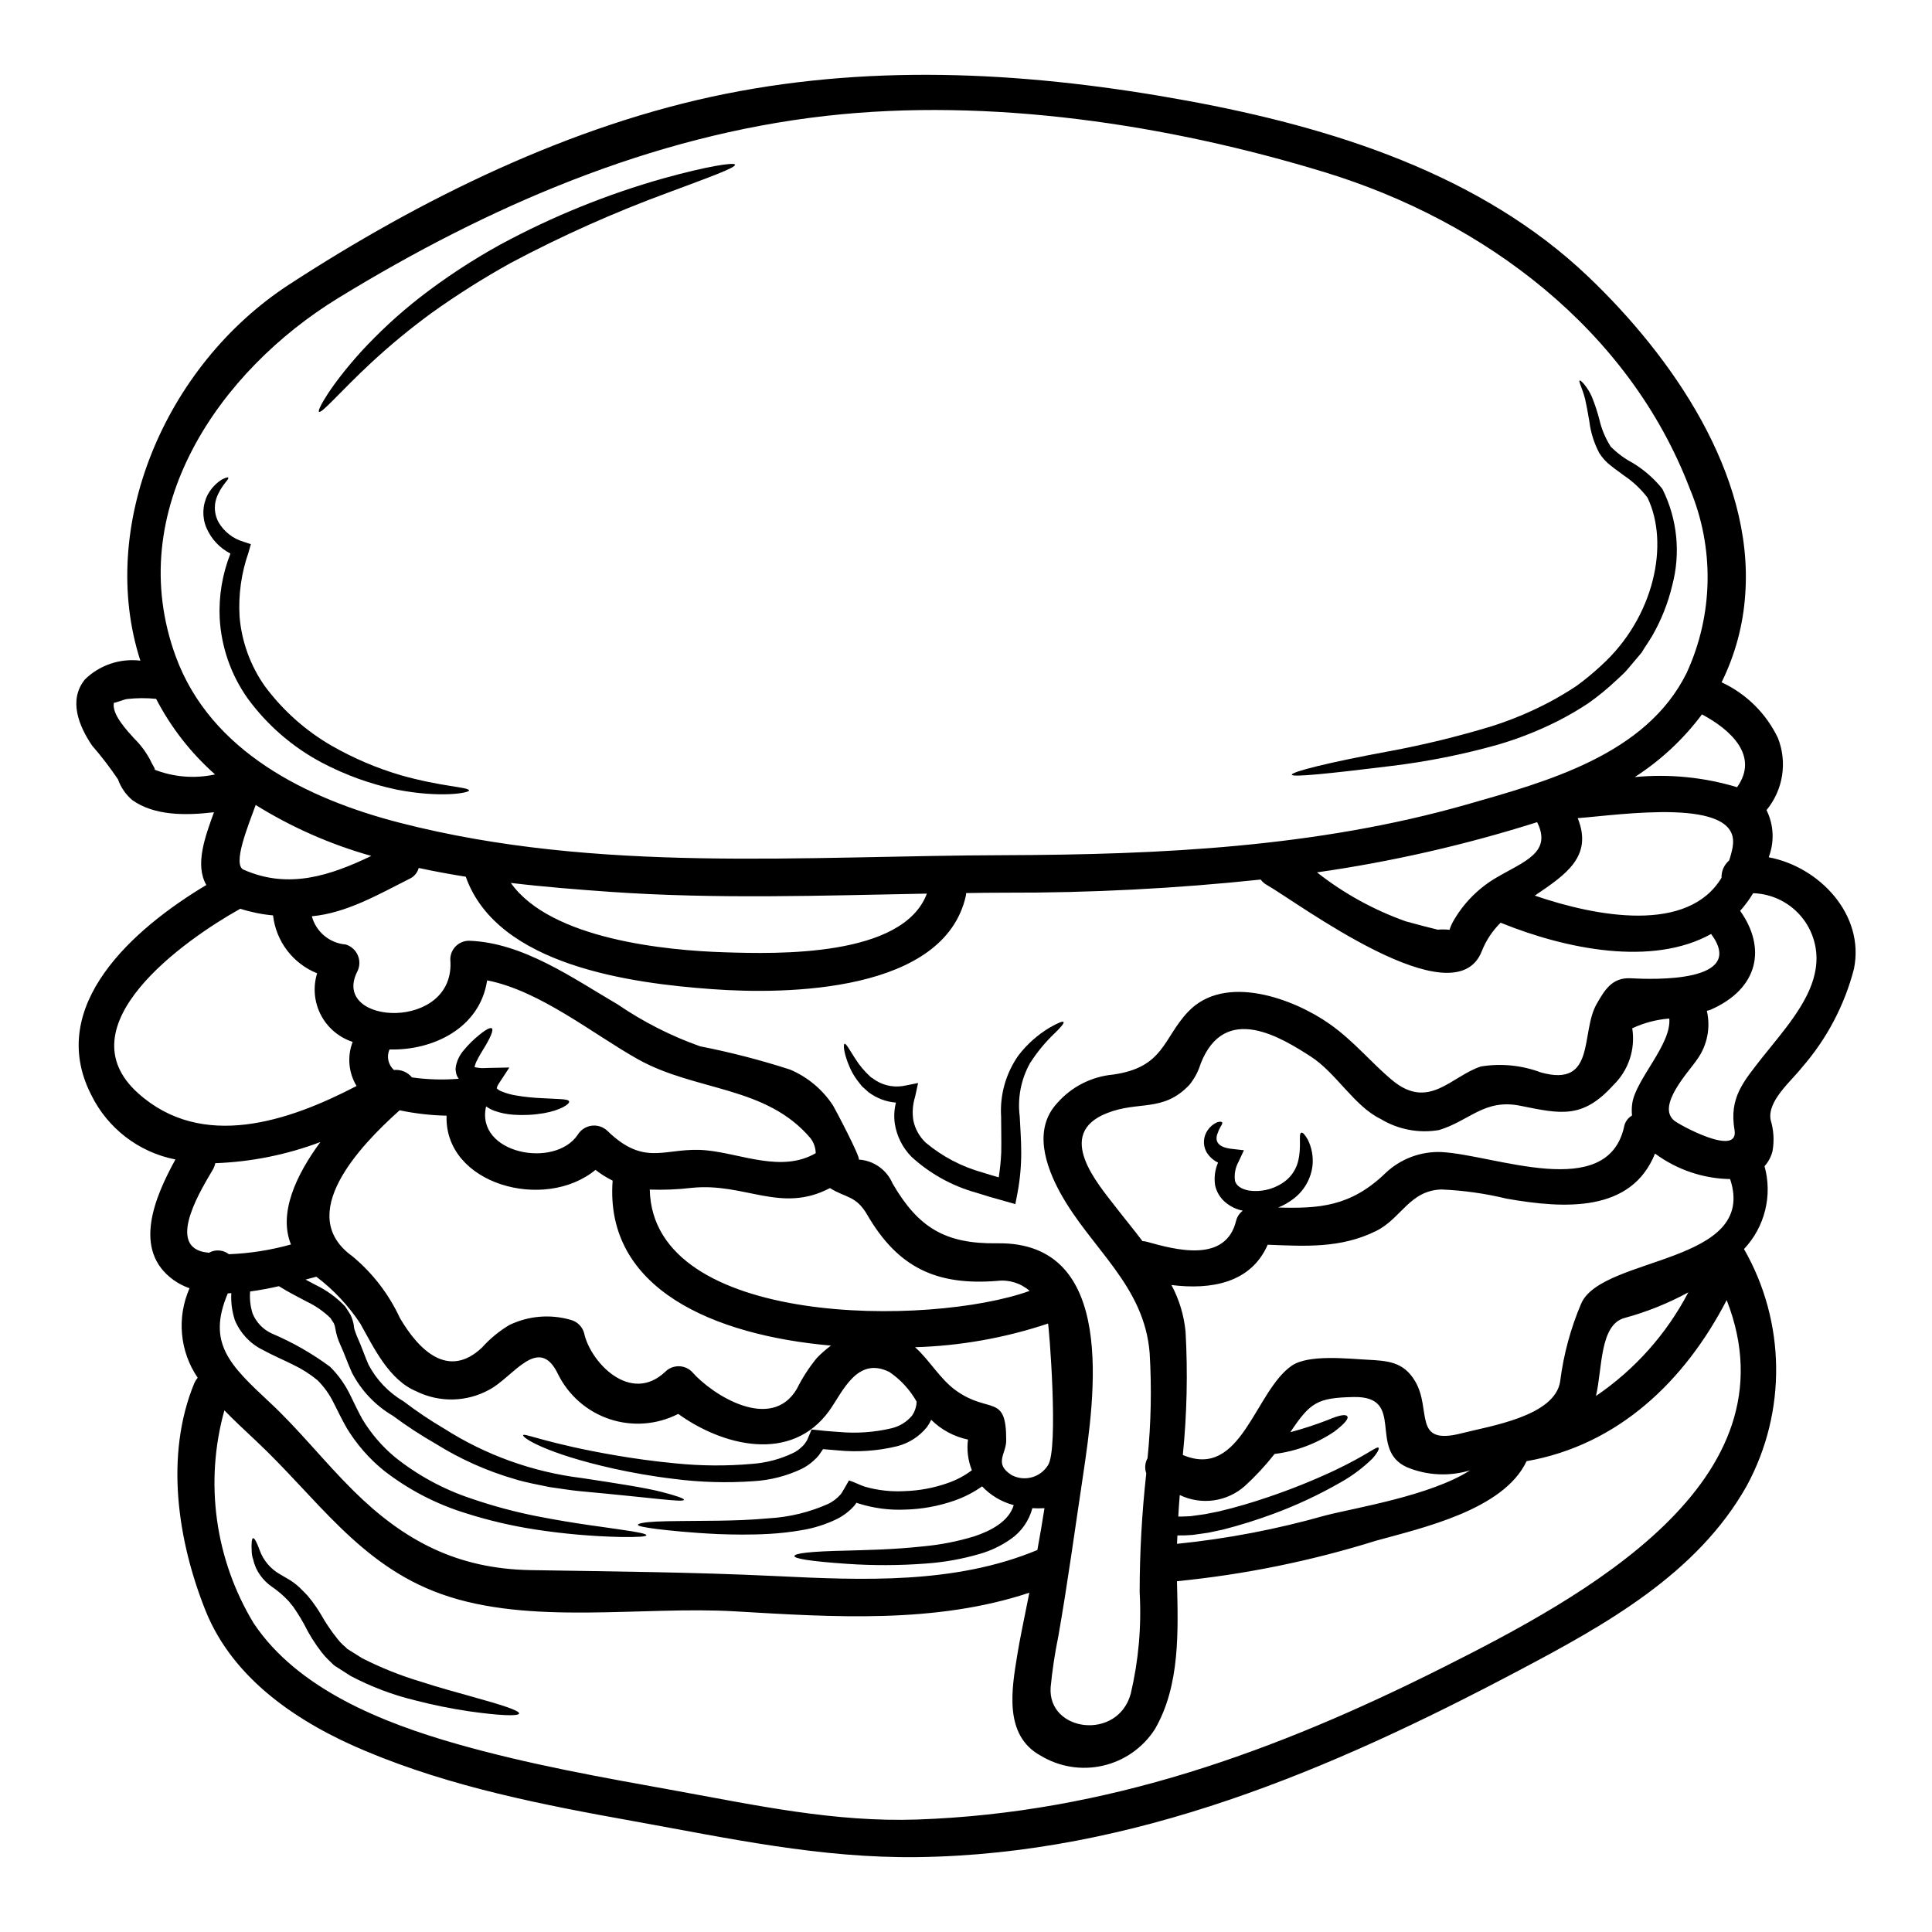 <?xml version="1.0" encoding="UTF-8"?>
<!-- Uploaded to: SVG Repo, www.svgrepo.com, Generator: SVG Repo Mixer Tools -->
<svg fill="#000000" width="800px" height="800px" version="1.1" viewBox="144 144 512 512" xmlns="http://www.w3.org/2000/svg">
 <g>
  <path d="m371.55 451.3c3.953 0.23 7.438 2.684 8.988 6.332 6.801 11.711 13.965 16.055 27.73 15.855 31.91-0.5 25.84 40.699 22.754 61.496-2.156 14.328-4.047 28.34-6.535 42.551-0.93 4.504-1.617 9.059-2.059 13.637-0.789 11.84 17.809 14.191 21.23 1.688 2.078-8.805 2.875-17.867 2.363-26.898 0.008-10.527 0.594-21.047 1.754-31.508-0.473-1.324-0.348-2.789 0.336-4.016 0.93-9.246 1.117-18.551 0.562-27.828-1.395-17.945-15.426-27.594-23.617-42.355-3.938-7.168-7.363-16.926-0.895-23.914 3.781-4.324 9.078-7.031 14.797-7.562 13.531-1.895 13.234-9.59 19.867-16.617 9.785-10.383 28.16-3.418 37.512 3.184 6.504 4.574 10.75 10.016 16.652 14.957 9.719 8.031 15.621-1.125 23.48-3.68h0.004c5.332-0.867 10.797-0.324 15.852 1.574 14.762 4.148 10.445-10.629 14.828-18.176 2.09-3.644 4.078-7.031 8.984-6.766 6.074 0.336 30.914 1.18 21.328-11.742-15.559 8.66-38.375 4.082-55.789-2.984h0.004c-2.168 2.141-3.867 4.703-4.988 7.535-7.168 18.441-48.926-12.988-56.98-17.547-0.633-0.359-1.188-0.844-1.625-1.426-22.5 2.383-45.109 3.543-67.73 3.481-3.418 0-6.867 0.035-10.316 0.102-0.031 0.195-0.031 0.43-0.066 0.66-5.668 25.676-47.43 26.27-67.305 24.797-21.055-1.527-56.879-6.129-65.234-29.789-4.18-0.664-8.359-1.43-12.473-2.32v-0.004c-0.336 1.258-1.211 2.301-2.391 2.852-8.125 4.082-16.68 9.094-25.934 9.953 1.117 4.141 4.711 7.133 8.984 7.481 1.469 0.445 2.656 1.523 3.234 2.945 0.582 1.418 0.492 3.019-0.242 4.367-6.961 14.195 26.34 15.82 24.715-3.348v-0.004c0.008-2.738 2.231-4.953 4.969-4.953 14.262 0.465 27.496 9.918 39.359 16.852v-0.004c6.781 4.641 14.137 8.379 21.879 11.125 8.062 1.582 16.027 3.644 23.844 6.168 4.656 1.977 8.613 5.289 11.379 9.52 0.289 0.398 7.652 14.332 6.789 14.332zm-186.74-103.39c5.144 2.043 10.781 2.504 16.188 1.324-6.398-5.656-11.695-12.449-15.625-20.031-2.535-0.254-5.094-0.242-7.629 0.035-1.094 0.129-3.543 1.258-3.543 0.93-0.73 3.082 3.582 7.562 5.402 9.586l0.004-0.004c1.703 1.684 3.137 3.617 4.246 5.738 0.594 1.371 1.652 2.684 0.957 2.422zm427.94 23.281c13.383 2.523 25.535 15.227 22.555 29.621-2.512 9.652-7.234 18.59-13.797 26.105-2.754 3.543-9.258 8.855-8.266 13.898 0.812 2.664 0.98 5.481 0.496 8.223-0.363 1.492-1.09 2.871-2.121 4.012 2.152 7.769 0.09 16.094-5.438 21.961 11.082 19.355 11.371 43.066 0.762 62.684-13.102 23.383-37.484 36.883-60.531 49.059-49.715 26.301-102.05 48.656-159.24 49.402-25.77 0.332-50.016-4.977-75.223-9.52-24.117-4.328-48.227-9.02-70.949-18.543-17.578-7.328-35.09-18.836-42.484-37.148-7.477-18.641-10.879-41.328-3.019-60.398 0.23-0.516 0.531-0.996 0.891-1.43-4.766-7.004-5.578-15.969-2.156-23.715-1.512-0.523-2.941-1.258-4.242-2.188-11.02-7.926-4.945-22.023 0.496-31.941-9.738-1.91-18.02-8.285-22.355-17.211-11.973-23.555 11.246-43.984 30.547-55.523-3.082-5.406-0.328-12.77 2.027-19.285-7.477 0.895-15.824 0.961-21.691-3.25v-0.008c-1.711-1.461-3.004-3.348-3.75-5.469-2.106-3.121-4.398-6.113-6.867-8.953-3.484-5.144-6.332-12.043-1.891-17.516h0.004c3.887-3.805 9.293-5.633 14.691-4.977-11.414-35.289 6.266-78.043 39.359-99.637 34.793-22.656 74.785-42.391 115.76-50.582 40.602-8.129 81.695-5.606 122.26 1.824 38.109 7 77.812 19.336 106.5 46.805 21.855 20.891 43.719 52.039 41.43 83.98v-0.004c-0.531 8.121-2.664 16.055-6.269 23.352 6.539 3.035 11.82 8.254 14.926 14.762 1.25 3.164 1.629 6.602 1.098 9.965-0.531 3.359-1.953 6.516-4.117 9.141 1.906 3.848 2.133 8.312 0.633 12.34-0.012 0.055-0.02 0.109-0.027 0.164zm12.203 30.699c1.16-5.047-0.004-10.352-3.168-14.453-3.168-4.102-8.004-6.57-13.184-6.731-1 1.664-2.156 3.227-3.445 4.676 6.898 9.688 5.074 20.535-7.828 26.207-0.324 0.125-0.656 0.227-0.996 0.297 1.043 4.488 0.09 9.207-2.617 12.938-2.156 3.184-10.75 12.176-6.074 16.117 1.18 1.062 17.281 9.887 16.023 2.523-1.461-8.594 2.32-12.773 7.477-19.375 4.961-6.262 12.125-14.125 13.816-22.184zm-20.598-49.285c5.934-8.359-1.828-15.293-9.32-19.285-4.891 6.559-10.926 12.188-17.809 16.613 9.133-0.875 18.348 0.039 27.133 2.688zm-1.18 15.742c2.32-13.383-30.148-8.328-41.062-7.531 4.113 10.234-3.281 15.023-11.375 20.531 16.352 5.606 40.566 10.117 49.488-4.742h-0.004c-0.059-1.754 0.688-3.438 2.023-4.578 0.398-1.195 0.715-2.414 0.953-3.652zm-40.078 120.96c5.769-12.473 46.867-10.316 39.402-32.84h0.004c-7.137-0.125-14.055-2.461-19.805-6.691-0.035-0.035-0.066-0.035-0.102-0.066-6.266 15.59-23.812 14.691-39.359 11.941-5.644-1.367-11.41-2.18-17.211-2.426-8.492 0.234-10.715 7.766-17.383 11.02-9.355 4.609-18.676 4.016-28.691 3.617-4.414 10.148-14.992 12.004-25.508 10.68 2.062 3.848 3.336 8.062 3.746 12.406 0.605 10.883 0.363 21.793-0.727 32.637 15.555 6.602 19.039-16.926 28.891-23.684 4.477-3.019 14.828-1.824 19.766-1.574 5.641 0.297 9.84 0.496 12.938 5.769 4.445 7.598-0.832 17.113 12.305 13.734 7.477-1.926 24.711-4.481 26.105-13.777l-0.004 0.004c0.902-7.148 2.797-14.133 5.633-20.75zm-36.688 96.582c37.02-18.609 94.035-49.156 75.18-97.348-11.074 21.391-28.691 38.406-53.035 42.688-6.07 12.938-27.797 17.711-39.836 21.062v-0.004c-17.191 5.375-34.883 8.977-52.805 10.75 0.301 13.098 0.898 27.594-5.867 39.234-3.148 4.887-8.074 8.348-13.738 9.648-5.66 1.305-11.609 0.34-16.57-2.68-9.84-5.402-7.598-17.742-6.137-26.734 0.531-3.418 1.754-9.254 3.184-16.418-24.941 8.266-51.875 6.469-77.934 4.941-24.68-1.457-54.316 3.816-77.879-4.574-21.793-7.762-33.102-25.641-49.32-40.797-2.988-2.785-5.738-5.375-8.191-7.894-5.297 19.043-2.5 39.434 7.727 56.352 11.676 17.578 34.398 26.5 53.863 32.043 19.074 5.438 38.543 8.887 58.043 12.402 21.359 3.883 42.16 8.391 64.047 7.633 50.152-1.762 94.859-17.984 139.27-40.305zm64.551-263.52c7.133-15.465 7.434-33.219 0.832-48.918-16.137-42.16-54.395-70.848-96.652-83.785-41.559-12.703-88.793-19.863-132.21-14.957-46.336 5.207-89.617 24.008-129.16 48.191-31.715 19.371-57.383 56.418-43.176 95.125 9.258 25.191 34.859 37.715 59.34 44.016 52.441 13.496 106.97 8.723 160.44 8.59 41.027-0.129 82.492-2.09 122.16-13.383 21.277-6.086 47.68-13.145 58.426-34.879zm-14.398 114.04c0.961-6.434 10.445-15.656 9.816-22.488v0.004c-3.398 0.262-6.727 1.137-9.816 2.586 0.887 5.551-0.996 11.184-5.039 15.09-8.125 8.953-13.832 7.629-24.613 5.441-9.547-1.926-13.43 3.981-21.559 6.434-5.348 0.918-10.852-0.133-15.488-2.953-7-3.387-11.809-12.273-18.578-16.582-7.527-4.812-22.719-14.496-29.125 2.019-0.621 2.035-1.637 3.93-2.988 5.574-6.961 7.332-13.434 4.113-21.855 7.477-13.934 5.512-2.391 18.707 2.363 24.875 2.254 2.922 4.723 5.902 7.086 9.02l-0.004 0.004c0.383 0.008 0.758 0.062 1.125 0.164 7.5 2.094 20.996 5.84 23.715-5.637 0.273-1.035 0.895-1.949 1.762-2.586-1.543-0.312-2.996-0.969-4.25-1.926-1.551-1.16-2.644-2.832-3.082-4.723-0.336-2.062-0.074-4.184 0.766-6.102-1.312-0.621-2.402-1.629-3.121-2.887-0.957-1.836-0.805-4.051 0.395-5.738 0.633-0.926 1.52-1.648 2.555-2.086 0.664-0.168 1.062-0.168 1.227 0.031 0.164 0.199 0 0.598-0.395 1.18-0.383 0.684-0.691 1.41-0.93 2.156-0.531 1.891 0.465 3.344 3.938 3.711l3.184 0.367-1.461 3.117c-0.84 1.539-1.156 3.309-0.895 5.043 0.332 1.18 1.574 2.121 3.684 2.523 3 0.414 6.051-0.23 8.621-1.828 2.109-1.258 3.66-3.273 4.332-5.637 1.129-4.246 0.066-7.598 0.93-7.871 0.367-0.129 0.965 0.5 1.727 1.859 1.023 2.074 1.457 4.387 1.258 6.691-0.383 3.668-2.316 6.996-5.309 9.148-1.172 0.875-2.453 1.59-3.812 2.129 10.75 0.297 19.141-0.199 28.34-9.023v-0.004c3.992-3.848 9.387-5.894 14.93-5.672 14.168 0.73 43.977 13.27 48.414-6.731h-0.004c0.234-1.242 1-2.32 2.094-2.953-0.113-1.07-0.09-2.152 0.066-3.219zm-9.621 77.539h0.004c10.301-6.992 18.711-16.426 24.477-27.461-5.359 2.918-11.039 5.199-16.926 6.797-6.586 1.801-5.828 13.34-7.551 20.672zm-26.43-137.34c7.297-4.309 14.895-6.602 10.844-14.73v0.004c-19.051 6.031-38.562 10.48-58.34 13.305 7.078 5.57 15.023 9.953 23.512 12.969 2.82 0.789 5.641 1.523 8.488 2.219h0.004c1.039-0.094 2.082-0.082 3.121 0.035 0.254-0.793 0.586-1.562 0.996-2.289 2.715-4.769 6.637-8.738 11.375-11.512zm-6.93 157.05h-0.004c-5.5 1.668-11.406 1.375-16.715-0.824-10.484-4.723-0.133-18.895-14.168-18.609-9.684 0.199-11.508 1.496-16.746 9.32h-0.004c3.383-0.898 6.719-1.984 9.98-3.254 3.184-1.359 4.723-1.523 5.117-0.961s-0.465 1.789-3.418 4.047h0.004c-4.742 3.203-10.176 5.238-15.855 5.938-2.387 3.043-5.019 5.883-7.871 8.492-2.32 2.055-5.195 3.379-8.266 3.805-3.066 0.426-6.191-0.066-8.984-1.414-0.164 1.922-0.301 3.812-0.395 5.703 1.062 0.031 2.219-0.066 3.281-0.098 1.289-0.164 2.586-0.367 3.812-0.531 1.258-0.23 2.453-0.5 3.648-0.727 4.777-1.129 9.02-2.426 12.836-3.715l0.004-0.004c6.035-2.023 11.945-4.391 17.711-7.086 4.328-2.055 7.164-3.68 8.922-4.723 1.758-1.043 2.555-1.574 2.856-1.359 0.23 0.164-0.098 1.16-1.594 2.852-2.543 2.492-5.41 4.637-8.52 6.371-5.695 3.266-11.656 6.055-17.816 8.328-4.348 1.605-8.777 2.992-13.266 4.144-1.258 0.266-2.586 0.531-3.914 0.832-1.355 0.195-2.75 0.395-4.18 0.594v-0.004c-1.336 0.113-2.672 0.16-4.012 0.137-0.035 0.727-0.066 1.492-0.102 2.223 13.316-1.352 26.484-3.871 39.359-7.531 7.711-1.988 27.844-5.207 38.293-11.941zm-111.88-1.32c2.953-4.211 0.23-37.645 0.031-37.578-11.371 3.801-23.238 5.914-35.223 6.266 3.883 3.484 6.602 8.457 10.879 11.512 8.855 6.297 13.301 0.629 13.27 13.199 0 3.582-3.387 6.137 1.457 9.191h-0.004c3.383 1.773 7.559 0.645 9.59-2.59zm-0.898 11.344c-1.07 0.066-2.144 0.066-3.215 0-0.875 3.328-2.91 6.234-5.738 8.195-2.484 1.746-5.242 3.07-8.16 3.91-4.746 1.391-9.629 2.258-14.562 2.586-6.848 0.508-13.719 0.531-20.566 0.066-10.234-0.695-14.031-1.426-14.031-2.055 0-0.727 3.984-1.258 14.098-1.461 5.074-0.164 11.707-0.23 20.074-1.125 4.578-0.422 9.102-1.312 13.5-2.656 4.309-1.426 9.156-3.914 10.445-8.266-3.203-0.844-6.109-2.566-8.387-4.973-2.277 1.613-4.773 2.894-7.414 3.801-4.199 1.457-8.598 2.254-13.039 2.359-4.094 0.176-8.188-0.355-12.102-1.574-0.664-0.199-0.531-0.164-0.598-0.199l-0.133-0.066-0.531 0.762h-0.004c-1.312 1.484-2.902 2.699-4.676 3.582-2.969 1.438-6.129 2.434-9.387 2.957-2.766 0.477-5.555 0.797-8.355 0.961-5.242 0.301-9.754 0.199-13.629 0.066-7.797-0.367-13.102-0.965-16.488-1.363-3.383-0.465-4.84-0.762-4.84-1.094 0-0.332 1.492-0.695 4.91-0.863 3.418-0.164 8.758-0.133 16.453-0.23 3.844-0.066 8.266-0.164 13.27-0.629h-0.008c5.5-0.305 10.898-1.621 15.922-3.883 1.227-0.621 2.316-1.477 3.215-2.516l0.266-0.395 0.664-1.094 1.227-2.152h0.004c0.781 0.242 1.543 0.543 2.285 0.891 0.629 0.289 1.27 0.543 1.926 0.766 3.391 0.969 6.922 1.367 10.445 1.18 3.938-0.113 7.832-0.84 11.543-2.152 2.289-0.789 4.438-1.93 6.371-3.387-1.035-2.574-1.387-5.375-1.027-8.125-3.688-0.773-7.074-2.594-9.754-5.242-0.305 0.664-0.672 1.297-1.094 1.891-2.027 2.527-4.82 4.324-7.961 5.117-5.141 1.246-10.457 1.613-15.723 1.094-1.18-0.098-2.422-0.195-3.582-0.301-0.27-0.031-0.332-0.066-0.367 0.066l-0.992 1.461c-0.43 0.539-0.91 1.039-1.43 1.492-0.953 0.875-2.023 1.613-3.184 2.191-3.977 1.883-8.277 2.988-12.668 3.25-7.055 0.508-14.145 0.309-21.16-0.598-6.137-0.727-11.414-1.723-15.957-2.715-18.172-4.051-24.402-8.293-24.008-8.891 0.297-0.598 6.633 2.32 24.676 5.402 4.512 0.762 9.719 1.527 15.719 2.09 6.734 0.684 13.52 0.727 20.266 0.133 3.773-0.27 7.465-1.246 10.879-2.887 0.809-0.383 1.547-0.898 2.188-1.523 0.32-0.266 0.609-0.566 0.863-0.895l0.367-0.531c0.199-0.262 0.355-0.551 0.461-0.863l0.629-1.492 0.301-0.762c0.031-0.035 0.066-0.133 0.098-0.164l0.199 0.031 0.395 0.035c1.062 0.098 2.125 0.23 3.184 0.332 1.125 0.098 2.289 0.164 3.453 0.266v-0.004c4.688 0.43 9.414 0.098 13.996-0.992 2.082-0.504 3.949-1.656 5.34-3.289 0.766-1.102 1.203-2.402 1.262-3.746-1.77-3.144-4.246-5.84-7.234-7.871-8.559-4.246-12.371 5.273-15.887 10.215-10.148 14.129-28.391 9.32-40.066 0.898l0.004-0.004c-5.621 2.883-12.164 3.383-18.16 1.395-5.992-1.988-10.938-6.305-13.723-11.973-5.117-10.629-11.906 0.895-18.207 4.176-5.973 3.285-13.172 3.449-19.285 0.434-7.293-3.019-11.277-11.543-14.891-17.977-3.148-4.766-7.086-8.961-11.645-12.406-0.898 0.23-1.859 0.496-2.856 0.762 0.898 0.465 1.789 0.93 2.688 1.426h0.004c2.906 1.402 5.535 3.312 7.762 5.644 0.496 0.727 0.996 1.492 1.457 2.254v0.004c0.402 0.852 0.695 1.758 0.867 2.688 0.016 0.578 0.141 1.152 0.359 1.688 0.164 0.539 0.367 1.062 0.598 1.574 1.18 2.621 2.023 5.207 2.984 7.332 2.125 4.016 5.332 7.359 9.254 9.652 3.457 2.633 7.066 5.059 10.812 7.262 11.027 7.019 23.48 11.484 36.457 13.07 9.785 1.488 16.715 2.551 20.996 3.644 4.277 1.094 6.102 1.789 6.039 2.125-0.23 0.727-7.566-0.465-27.531-2.289-2.488-0.23-5.207-0.695-8.094-1.094-2.887-0.629-6.039-1.125-9.254-2.121h-0.004c-7.387-2.148-14.441-5.309-20.965-9.387-3.91-2.238-7.688-4.711-11.305-7.398-4.606-2.699-8.355-6.641-10.816-11.379-1.18-2.586-1.988-5.039-3.051-7.328-0.684-1.449-1.152-2.992-1.395-4.578-0.059-0.438-0.191-0.863-0.395-1.258-0.301-0.434-0.562-0.832-0.828-1.297h0.004c-1.852-1.812-3.996-3.301-6.34-4.406-2.289-1.258-4.742-2.422-7.363-4.082-2.488 0.562-5.043 1.062-7.629 1.395-0.164 1.98 0.062 3.977 0.668 5.871 0.965 2.332 2.777 4.215 5.074 5.269 5.481 2.32 10.668 5.281 15.453 8.824 2.102 2.086 3.844 4.5 5.164 7.148 1.227 2.488 2.223 4.644 3.387 6.734 2.293 3.809 5.207 7.203 8.625 10.051 6.027 4.828 12.867 8.543 20.199 10.977 5.742 1.977 11.617 3.555 17.578 4.723 10.348 2.023 17.613 2.816 22.258 3.543 4.609 0.66 6.602 1.094 6.602 1.461s-2.09 0.527-6.769 0.465c-7.609-0.164-15.199-0.832-22.719-1.992-6.195-0.953-12.305-2.383-18.277-4.281-7.906-2.418-15.305-6.262-21.828-11.348-3.879-3.148-7.188-6.941-9.785-11.207-1.297-2.254-2.457-4.68-3.582-6.898v-0.004c-1.074-2.144-2.484-4.106-4.18-5.805-1.996-1.645-4.191-3.039-6.535-4.144-2.488-1.258-5.172-2.363-8.062-3.938h0.004c-3.316-1.648-5.918-4.445-7.328-7.871-0.746-2.301-1.062-4.719-0.93-7.133-0.301 0.031-0.598 0.031-0.93 0.066-5.606 13.164 0.531 19.008 11.043 28.824 7.926 7.359 14.562 15.887 22.258 23.48 13.465 13.336 27.527 20.664 46.84 21.031 21.691 0.363 43.219 0.531 64.945 1.574 23.223 1.125 47.598 2.188 69.453-6.898 0.664-3.566 1.297-7.277 1.891-11.102zm-3.938-57.578v-0.004c-2.359-2.066-5.492-3.031-8.605-2.648-15.887 1.258-26.203-3.348-34.43-17.512-2.984-5.141-5.606-4.414-9.883-7.086-12.988 6.832-22.523-1.496-36.605-0.066-3.699 0.438-7.422 0.594-11.145 0.465 0.746 36.566 74.523 36.305 100.66 26.848zm-56.395 17.777c1.156-1.199 2.41-2.297 3.746-3.285-30.945-2.719-60.035-14.957-57.859-43.719v0.004c-1.609-0.793-3.129-1.746-4.543-2.852-13.531 11.145-40.07 3.844-39.469-14.363h-0.004c-4.18-0.09-8.344-0.566-12.438-1.426-10.812 9.652-27.73 27.699-12.57 38.645v-0.004c5.383 4.449 9.703 10.051 12.637 16.387 5.012 8.559 12.836 16.32 21.789 7.824 2.09-2.328 4.516-4.328 7.199-5.934 5.094-2.465 10.922-2.949 16.352-1.363 1.695 0.469 3.019 1.789 3.488 3.484 1.621 7.664 12.27 19.008 21.523 10.234h-0.004c1.953-1.922 5.086-1.922 7.035 0 5.305 6.102 20.996 16.137 27.828 4.547 1.449-2.918 3.223-5.664 5.289-8.18zm-0.297-54.277c-0.027-1.426-0.504-2.801-1.359-3.938-11.809-13.965-30.285-12.371-45.656-20.895-11.773-6.57-26.035-18.242-40.066-20.965-1.895 12.707-14.43 18.641-25.871 18.309-0.832 1.879-0.352 4.078 1.18 5.441 1.82-0.18 3.613 0.559 4.777 1.969 4.109 0.578 8.27 0.699 12.402 0.363-0.336-0.426-0.574-0.926-0.695-1.457-0.074-0.344-0.129-0.688-0.164-1.031l0.098-0.859c0.309-1.535 1.004-2.961 2.023-4.148 0.691-0.852 1.434-1.66 2.223-2.422 2.816-2.621 4.723-3.848 5.273-3.449 0.551 0.402-0.434 2.652-2.391 5.769-0.465 0.789-0.996 1.625-1.426 2.519l0.004 0.004c-0.363 0.613-0.621 1.289-0.762 1.988 0.16 0.047 0.328 0.082 0.492 0.102 0.508 0.082 1.016 0.137 1.527 0.168 0.598-0.035 1.258-0.035 1.891-0.066l5.309-0.102-2.891 4.414 0.004-0.004c-0.219 0.336-0.375 0.707-0.461 1.094 0.031 0 0.066 0.066 0.164 0.164v0.004c0.363 0.305 0.781 0.543 1.23 0.695 1.172 0.477 2.394 0.82 3.648 1.027 2.359 0.402 4.746 0.648 7.137 0.738 4.148 0.266 6.734 0.133 7 0.832 0.266 0.695-2.254 2.363-6.731 3.148-2.652 0.453-5.348 0.586-8.031 0.395-1.707-0.113-3.391-0.457-5.004-1.027-0.793-0.289-1.543-0.684-2.227-1.18-2.887 12.535 18.242 16.617 24.312 7.477h0.004c0.805-1.301 2.156-2.168 3.676-2.359 1.52-0.195 3.043 0.309 4.152 1.363 10.234 9.918 15.391 4.082 26.336 5.176 9.234 0.922 19.914 5.965 28.871 0.742zm29.453-68.789c-27.945 0.527-55.918 1.492-83.879-0.465-8.492-0.598-17.383-1.297-26.371-2.363 10.629 15.023 41.527 17.914 56.621 18.379 13.828 0.445 47.293 1.344 53.629-15.539zm-151.14 50.977v-0.004c-2.133-3.519-2.512-7.832-1.027-11.672-3.641-1.188-6.672-3.762-8.434-7.16-1.762-3.402-2.117-7.359-0.988-11.02-3.148-1.266-5.898-3.363-7.953-6.066-2.055-2.703-3.34-5.91-3.723-9.281-2.949-0.266-5.863-0.855-8.688-1.762-14.797 8.266-47.035 30.98-27.066 48.891 16.945 15.203 39.797 7.508 57.875-1.914zm-29.914-57.312c11.973 5.305 23.086 1.492 33.828-3.648l0.004-0.004c-10.801-3.031-21.121-7.578-30.648-13.5-1.934 5.387-6.277 15.805-3.191 17.164zm12.535 99.305c-3.348-8.227 1.297-18.309 7.797-27.133-8.922 3.367-18.332 5.262-27.863 5.606-0.102 0.551-0.293 1.082-0.562 1.574-2.586 4.481-12.473 19.867-2.523 21.961 0.465 0.098 0.965 0.133 1.43 0.195 1.68-0.941 3.758-0.789 5.277 0.391 5.559-0.215 11.078-1.082 16.438-2.582z"/>
  <path d="m584.6 273.68c3.918 7.898 4.824 16.953 2.555 25.473-1.117 4.688-2.906 9.188-5.305 13.363-0.629 1.031-1.297 2.09-1.992 3.117l-0.496 0.789-0.23 0.395-0.066 0.098-0.23 0.27-0.133 0.164-1.18 1.395-2.32 2.754c-0.789 0.93-1.855 1.828-2.781 2.719h-0.012c-2.34 2.223-4.84 4.273-7.477 6.137-2.574 1.707-5.246 3.269-8 4.676-5.141 2.602-10.516 4.723-16.051 6.336-9.27 2.602-18.73 4.488-28.289 5.637-16.137 1.992-26.07 3.019-26.238 2.32-0.164-0.789 9.688-3.246 25.609-6.203l-0.004 0.004c9.242-1.707 18.375-3.934 27.363-6.664 5.207-1.652 10.258-3.762 15.094-6.301 2.527-1.332 4.984-2.793 7.363-4.379 2.336-1.691 4.562-3.531 6.668-5.512 13.832-12.57 18.105-32.078 12.137-44.414-1.73-2.254-3.812-4.215-6.172-5.805-1.156-0.895-2.363-1.691-3.512-2.621-1.223-0.93-2.269-2.074-3.086-3.383 0-0.035-0.035-0.066-0.066-0.133-0.02-0.016-0.031-0.039-0.035-0.066-1.312-2.551-2.168-5.312-2.519-8.16-0.395-2.391-0.762-4.309-1.125-5.934-0.762-2.988-1.828-4.742-1.43-4.91 0.133-0.098 0.496 0.23 1.094 0.895h0.004c0.867 1.031 1.582 2.184 2.125 3.418 0.777 1.934 1.438 3.918 1.965 5.934 0.559 2.492 1.535 4.871 2.887 7.035l0.102 0.199c1.738 1.75 3.727 3.227 5.906 4.379 2.918 1.766 5.508 4.019 7.664 6.664l0.066 0.098z"/>
  <path d="m425.85 414.84c0.199 0.301-0.695 1.395-2.457 3.086-2.449 2.344-4.609 4.973-6.434 7.828-2.391 4.301-3.344 9.254-2.719 14.133 0.133 2.918 0.395 6.137 0.395 9.551 0.004 3.606-0.328 7.203-0.996 10.746l-0.562 2.918-2.922-0.828c-2.422-0.664-4.977-1.395-7.531-2.223h0.004c-6.375-1.785-12.238-5.047-17.113-9.523-2.328-2.383-3.856-5.43-4.379-8.719-0.27-1.871-0.168-3.777 0.301-5.606-2.637-0.211-5.156-1.168-7.266-2.758l-1.754-1.574c-0.434-0.562-0.867-1.129-1.297-1.656-0.715-0.973-1.324-2.016-1.824-3.117-1.789-4.016-1.828-6.297-1.496-6.473 0.465-0.23 1.527 2.059 3.684 5.176v0.004c0.617 0.852 1.293 1.66 2.023 2.418 0.395 0.395 0.828 0.789 1.258 1.227 0.465 0.332 0.961 0.66 1.492 0.992l0.004 0.004c2.32 1.387 5.086 1.828 7.727 1.227l3.316-0.66-0.789 3.613h0.004c-0.648 2.055-0.809 4.238-0.465 6.367 0.48 2.234 1.625 4.269 3.285 5.836 4.398 3.676 9.531 6.367 15.055 7.898 1.426 0.465 2.856 0.863 4.277 1.289 0.352-2.207 0.574-4.43 0.668-6.664 0.066-3.184-0.035-6.297-0.035-9.422-0.359-5.785 1.266-11.516 4.609-16.254 2.258-2.938 5.047-5.422 8.223-7.328 2.223-1.273 3.516-1.789 3.715-1.508z"/>
  <path d="m338.79 187.64c0.23 0.789-6.691 3.285-17.711 7.394-14.316 5.254-28.258 11.484-41.723 18.645-7.305 4.051-14.371 8.52-21.16 13.383-5.488 4.027-10.746 8.367-15.742 12.988-8.488 7.894-13.238 13.664-13.934 13.066-0.496-0.395 2.988-6.863 11.113-15.852l-0.004 0.004c4.766-5.191 9.949-9.984 15.492-14.332 6.801-5.285 14.012-10.02 21.559-14.172 13.707-7.406 28.191-13.277 43.184-17.512 11.465-3.184 18.738-4.312 18.926-3.613z"/>
  <path d="m269.03 593.62c7.828 2.156 12.703 3.715 12.535 4.481-0.164 0.762-5.203 0.562-13.332-0.598h0.004c-4.781-0.711-9.52-1.672-14.199-2.887-5.953-1.434-11.699-3.606-17.113-6.465l-3.883-2.488-0.23-0.133-0.332-0.27h-0.035l-0.031-0.062-0.133-0.102-0.434-0.43-0.895-0.863c-0.594-0.578-1.148-1.199-1.656-1.855-1.828-2.34-3.41-4.863-4.723-7.531-0.66-1.18-1.18-2.09-1.859-3.117-0.367-0.531-0.727-1.062-1.062-1.574-0.332-0.395-0.691-0.789-0.992-1.227-1.395-1.527-2.965-2.883-4.68-4.047-1.723-1.211-3.113-2.836-4.043-4.723-0.355-0.777-0.633-1.59-0.828-2.422-0.23-0.641-0.363-1.312-0.395-1.992-0.133-2.285 0-3.613 0.363-3.68 0.363-0.066 0.996 1.094 1.758 3.25 0.988 2.691 2.906 4.941 5.41 6.34 0.863 0.496 1.789 1.059 2.754 1.621 1.098 0.715 2.109 1.547 3.019 2.488 0.496 0.465 0.961 0.996 1.457 1.496 0.367 0.465 0.762 0.961 1.18 1.457v-0.004c0.855 1.129 1.645 2.301 2.363 3.519 1.309 2.32 2.805 4.527 4.477 6.602 0.406 0.516 0.852 1.004 1.328 1.457l0.762 0.664 0.363 0.367 0.035 0.031 0.066 0.066c1.289 0.789 2.586 1.625 3.914 2.453 4.969 2.523 10.152 4.598 15.488 6.203 5.055 1.641 9.699 2.879 13.578 3.973z"/>
  <path d="m250.09 349.41c10.945 3.117 18.211 3.148 18.211 4.082 0.066 0.594-7.363 2.055-19.172-0.23l0.004-0.004c-6.902-1.445-13.566-3.848-19.805-7.133-7.762-4.106-14.492-9.926-19.68-17.016-4.445-6.262-7.019-13.656-7.43-21.324-0.266-5.832 0.707-11.656 2.852-17.086-2.856-1.465-5.109-3.879-6.371-6.832-1.188-2.824-1.062-6.027 0.336-8.754 0.871-1.617 2.137-2.984 3.68-3.981 0.996-0.531 1.625-0.727 1.758-0.562 0.395 0.43-1.891 1.969-3.148 5.539-0.676 2.09-0.461 4.371 0.598 6.297 1.465 2.512 3.84 4.363 6.633 5.172l1.926 0.629-0.629 2.223v0.004c-1.91 5.457-2.711 11.242-2.363 17.012 0.559 6.641 2.883 13.008 6.731 18.445 4.754 6.402 10.773 11.762 17.68 15.746 5.742 3.285 11.848 5.894 18.191 7.773z"/>
 </g>
</svg>